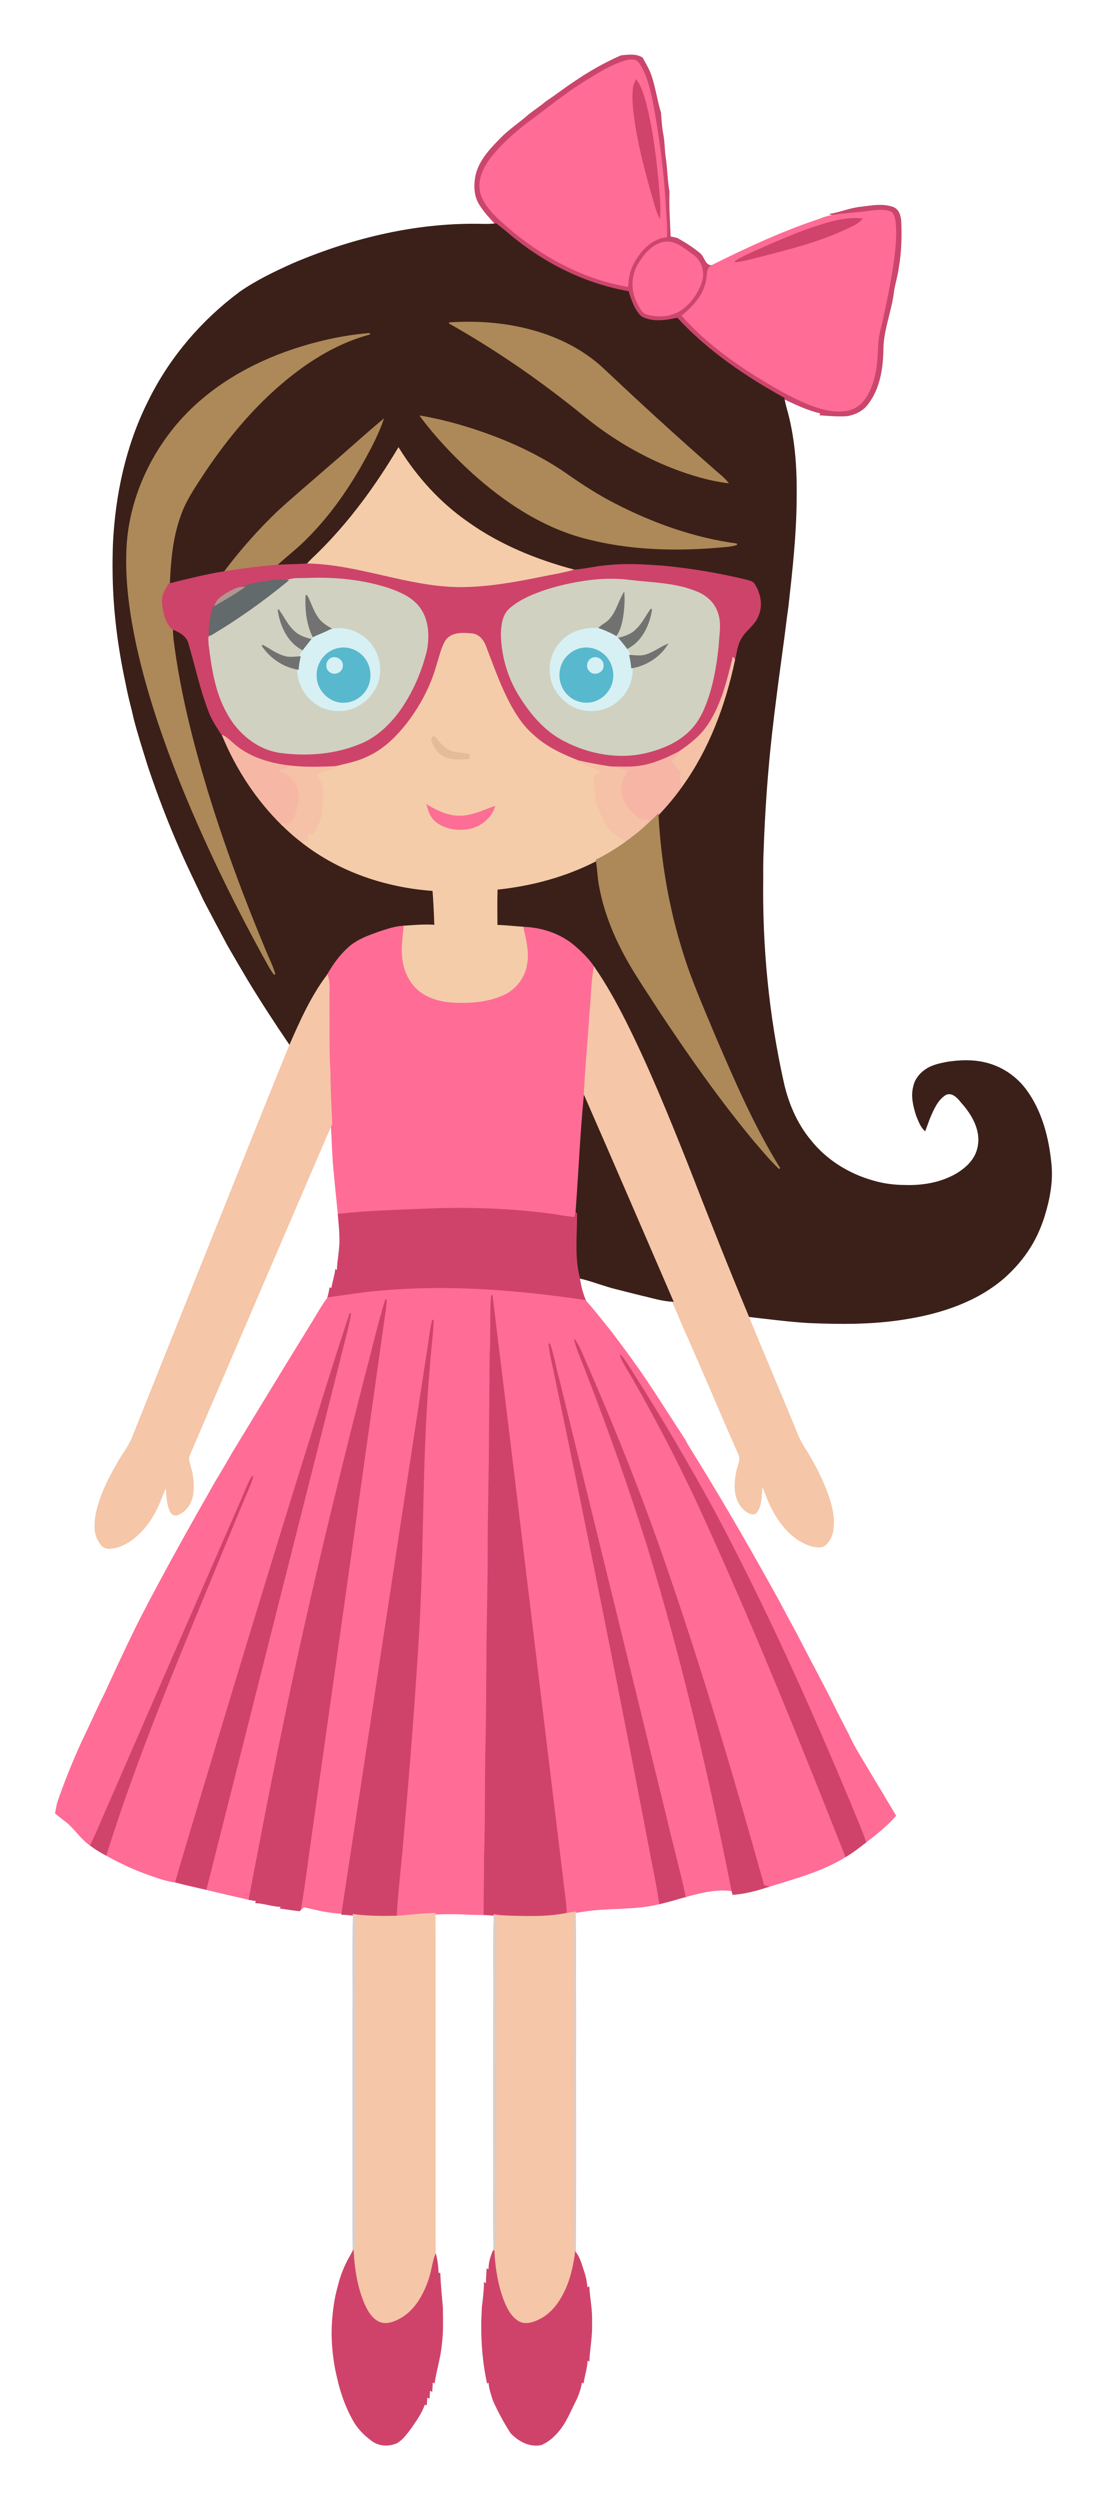 <?xml version="1.0" encoding="UTF-8"?>
<!DOCTYPE svg  PUBLIC '-//W3C//DTD SVG 1.1//EN'  'http://www.w3.org/Graphics/SVG/1.1/DTD/svg11.dtd'>
<svg enable-background="new 0 0 741.619 1674.148" version="1.1" viewBox="0 0 741.62 1674.1" xml:space="preserve" xmlns="http://www.w3.org/2000/svg">

	<path d="m416.2 37.524c4.677-0.388 9.76-1.257 13.974 1.414 2.08 3.854 4.399 7.616 5.804 11.784 2.745 8.059 3.817 16.553 6.34 24.677 0.444 4.889 0.601 9.815 1.571 14.64 0.98 5.019 0.869 10.148 1.562 15.194 1.266 7.68 1.146 15.499 2.569 23.161-0.37 10.13 0.407 20.259 0.795 30.38 1.581 0.287 3.161 0.592 4.741 1.007 5.231 2.939 10.37 6.146 14.991 9.991 3.244 2.449 3.3 8.494 8.309 8.263-3.484 1.978-2.579 6.34-3.3 9.658-1.793 9.788-8.651 17.69-16.267 23.67 13.993 15.869 31.119 28.688 48.929 39.973 10.86 6.618 21.766 13.272 33.494 18.244 8.623 3.549 18.023 6.608 27.45 5.074 5.961-0.896 10.841-5.166 13.66-10.333 5.619-9.899 6.599-21.572 6.987-32.718 0.111-6.655 2.237-13.004 3.586-19.455 3.133-14.631 6.146-29.308 7.791-44.188 0.665-6.673 1.081-13.438 0.203-20.102-0.37-2.421-1.118-5.471-3.836-6.155-4.15-1.165-8.531-0.619-12.736-0.12-7.763 1.257-15.656 1.331-23.411 2.634-0.536-0.185-1.599-0.564-2.135-0.749 6.562-1.248 12.801-3.891 19.483-4.538 7.033-0.841 14.446-2.357 21.322 0.065 3.808 1.349 5.009 5.767 5.213 9.39 0.481 10.527 0.12 21.1-1.756 31.479-0.675 5.037-2.255 9.889-3.041 14.889-1.442 13.087-6.941 25.453-7.144 38.716-0.176 12.801-2.126 26.405-10.13 36.84-3.179 4.399-8.309 6.867-13.531 7.847-6.017 0.453-12.034-0.083-18.023-0.536 0.129-0.407 0.268-0.823 0.425-1.22-8.817-1.904-16.978-5.943-25.102-9.723-26.073-14.437-51.11-31.415-71.434-53.421-7.81 1.811-16.553 2.948-23.947-0.85-4.871-4.409-6.941-10.943-8.891-17.015-30.167-5.259-58.282-19.788-81.407-39.668-2.255-1.987-4.695-3.734-6.987-5.656-3.873-4.27-7.93-8.457-10.906-13.429-3.595-5.73-3.623-12.967-2.32-19.4 2.662-10.795 10.998-18.854 18.586-26.479 5.185-4.788 11.045-8.762 16.359-13.411 3.882-3.179 8.18-5.823 11.96-9.131 6.368-4.104 12.274-8.873 18.633-13.004 9.958-6.848 20.494-12.828 31.567-17.689m2.347 3.558c-8.152 2.56-15.592 6.895-22.81 11.377-12.93 7.69-24.76 17.024-36.738 26.073-10.795 7.819-21.146 16.47-29.52 26.904-5.148 6.701-9.52 15.333-7.181 23.975 2.754 8.817 9.945 15.194 16.608 21.156 23.069 20.259 50.999 35.703 81.453 41.008 0.314-5.093 1.109-10.25 3.54-14.797 4.501-8.808 12.098-17.154 22.44-18.383 0.388-6.072-0.277-12.135-0.656-18.189-1.257-24.668-4.473-49.216-9.094-73.467-1.941-8.392-3.928-17.145-8.91-24.326-1.997-3.124-6.156-2.07-9.132-1.331m25.38 121.56c-7.144 1.728-12.034 7.856-15.73 13.79-5.065 7.985-5.259 18.67-0.647 26.895 1.562 2.588 2.828 6.072 6.1 6.876 7.893 2.227 17.024 1.386 23.66-3.734 5.813-4.538 10.222-10.887 12.486-17.902 2.043-6.423-0.203-14.039-5.915-17.81-5.897-4.076-12.117-10.092-19.954-8.115z" fill="#CB466C" stroke="#CB466C"/>
	<path d="m418.55 41.082c2.976-0.739 7.135-1.793 9.131 1.331 4.982 7.181 6.969 15.934 8.91 24.326 4.621 24.252 7.837 48.8 9.094 73.467 0.379 6.054 1.044 12.117 0.656 18.189-10.342 1.229-17.939 9.575-22.44 18.383-2.431 4.547-3.226 9.704-3.54 14.797-30.454-5.305-58.384-20.749-81.453-41.008-6.664-5.961-13.854-12.339-16.608-21.156-2.338-8.642 2.033-17.274 7.181-23.975 8.374-10.435 18.725-19.085 29.52-26.904 11.978-9.048 23.808-18.383 36.738-26.073 7.219-4.482 14.659-8.817 22.811-11.377m7.662 12.856c-0.841 1.848-1.664 3.752-1.775 5.804-0.721 8.032 0.425 16.072 1.608 24.002 2.671 16.451 6.95 32.589 11.553 48.596 1.331 4.215 2.227 8.595 4.196 12.588 0.536-7.801-0.527-15.583-1.118-23.346-1.654-17.376-3.817-34.779-8.087-51.729-1.608-5.471-2.939-11.238-6.377-15.915z" fill="#FF6C96" stroke="#FF6C96"/>
	<path d="m426.21 53.938c3.438 4.677 4.769 10.444 6.377 15.915 4.27 16.95 6.433 34.354 8.087 51.729 0.592 7.764 1.654 15.546 1.118 23.346-1.969-3.993-2.865-8.374-4.196-12.588-4.603-16.008-8.882-32.145-11.553-48.596-1.183-7.93-2.329-15.971-1.608-24.002 0.111-2.051 0.934-3.955 1.775-5.804z" fill="#D0436B" stroke="#D0436B"/>
	<path d="m582.82 141.58c4.205-0.499 8.586-1.044 12.736 0.12 2.717 0.684 3.466 3.734 3.836 6.155 0.878 6.664 0.462 13.429-0.203 20.102-1.645 14.88-4.658 29.557-7.791 44.188-1.349 6.451-3.475 12.801-3.586 19.455-0.388 11.146-1.368 22.819-6.987 32.718-2.819 5.166-7.699 9.436-13.66 10.333-9.427 1.534-18.827-1.525-27.45-5.074-11.728-4.972-22.634-11.627-33.494-18.244-17.81-11.285-34.936-24.104-48.929-39.973 7.616-5.98 14.474-13.882 16.267-23.67 0.721-3.318-0.185-7.68 3.3-9.658 23.383-11.655 47.164-22.699 71.979-30.962 3.383-1.414 6.904-2.486 10.573-2.856 7.752-1.303 15.645-1.377 23.409-2.634m-32.506 9.178c-11.433 3.41-22.385 8.17-33.365 12.782-8.18 3.725-16.609 7.006-24.363 11.59 6.414-0.776 12.625-2.662 18.891-4.168 18.891-4.972 38.032-9.732 55.731-18.207 3.457-1.673 7.181-3.115 9.815-6.035-9.093-0.99-18.095 1.376-26.709 4.038z" fill="#FF6C96" stroke="#FF6C96"/>
	<path d="m550.31 150.76c8.614-2.662 17.616-5.028 26.71-4.039-2.634 2.921-6.359 4.362-9.815 6.035-17.699 8.475-36.84 13.235-55.731 18.207-6.266 1.507-12.477 3.392-18.891 4.168 7.754-4.584 16.183-7.865 24.363-11.59 10.979-4.611 21.932-9.371 33.364-12.781z" fill="#D0436B" stroke="#D0436B"/>
	<path d="m197.14 176.41c40.103-16.987 83.579-27.228 127.3-25.98 2.625 0.046 5.259-0.102 7.893-0.36 2.292 1.922 4.732 3.669 6.987 5.656 23.124 19.88 51.24 34.409 81.407 39.668 1.95 6.072 4.02 12.607 8.891 17.015 7.394 3.799 16.137 2.662 23.947 0.85 20.324 22.006 45.362 38.984 71.434 53.421 0.37 2.024 0.804 4.048 1.359 6.044 5.73 19.622 7.154 40.223 6.849 60.584-0.074 24.455-2.819 48.79-5.536 73.052-1.017 7.024-1.848 14.067-2.763 21.11-1.636 12.302-3.364 24.594-4.926 36.905-1.128 8.706-2.19 17.431-3.179 26.156-2.985 26.387-4.834 52.903-5.73 79.447-0.296 6.137-0.296 12.292-0.259 18.439-0.629 45.731 3.817 91.573 13.762 136.24 3.115 14.122 8.956 27.856 18.254 39.049 10.601 13.364 25.786 22.736 42.154 27.283 6.867 2.024 14.021 2.948 21.174 2.958 11.969 0.416 24.317-1.664 34.761-7.745 4.603-2.791 8.947-6.303 11.738-10.971 2.884-4.769 3.836-10.564 2.967-16.035-1.368-8.235-6.165-15.426-11.655-21.516-2.458-3.133-6.202-6.978-10.536-4.954-5.73 3.549-8.429 10.25-10.971 16.202-0.98 2.569-1.941 5.148-2.874 7.745-2.662-2.597-3.872-6.192-5.287-9.52-2.033-6.294-3.734-13.087-1.987-19.649 1.081-5.167 4.843-9.353 9.298-11.96 3.854-2.246 8.29-3.124 12.616-4.002 8.605-1.396 17.533-1.71 26.054 0.397 10.804 2.616 20.509 9.205 27.043 18.198 10.324 14.104 14.797 31.59 16.535 48.753 1.322 12.043-1.017 24.122-4.557 35.592-2.301 7.181-5.333 14.169-9.362 20.555-4.593 7.44-10.416 14.058-16.877 19.927-18.549 16.35-42.94 24.261-66.989 28.032-21.461 3.484-43.282 3.336-64.927 2.385-13.42-0.832-26.729-2.634-40.075-4.122-13.965-33.476-27.293-67.21-40.426-101.01-13.013-32.626-26.202-65.233-41.979-96.638-6.165-12.172-12.782-24.141-20.527-35.389-3.642-5.61-8.457-10.342-13.522-14.658-9.233-7.902-21.387-11.941-33.42-12.459-6.146-0.416-12.265-1.155-18.429-1.294-0.055-8.198-0.176-16.387 0.092-24.575 23.143-2.394 46.055-8.494 66.767-19.224 1.192 6.202 1.091 12.588 2.505 18.771 3.373 17.422 10.361 33.956 19.122 49.326 6.229 10.841 13.328 21.156 20.047 31.692 19.843 29.973 40.491 59.493 63.44 87.202 5.693 6.599 11.211 13.392 17.533 19.427-17.348-27.792-30.296-58.005-43.245-88.015-7.81-18.919-16.239-37.635-22.209-57.238-9.27-29.64-14.464-60.473-16.165-91.453 5.666-6.017 11.063-12.311 15.814-19.076 18.161-25.102 29.15-54.715 35.5-84.863 1.248-5.037 1.645-10.462 4.547-14.908 3.17-5.351 9.021-8.743 11.211-14.723 3.031-6.876 1.349-14.945-2.662-21.036-1.091-1.673-3.244-1.922-4.972-2.477-18.707-4.501-37.718-7.708-56.868-9.455-12.154-0.86-24.391-1.571-36.535-0.25-7.394 0.564-14.612 2.486-22.006 2.976-25.5-6.775-50.38-16.895-71.896-32.357-18.531-12.949-33.938-30.019-45.805-49.197-15.065 25.222-32.515 49.206-53.476 69.881-2.56 2.514-5.222 4.926-7.634 7.569-7.052 0.527-14.132 0.416-21.174 0.961 7.08-6.599 14.889-12.412 21.59-19.437 13.54-13.642 24.77-29.4 34.446-45.962 5.767-10.259 11.608-20.61 15.518-31.747-12.089 10.111-23.697 20.786-35.703 31.008-11.47 10.074-23.217 19.843-34.446 30.185-12.939 12.385-24.843 25.869-35.611 40.186-12.551 2.006-24.88 5.074-37.191 8.179 0.619-15.139 1.885-30.472 6.932-44.872 3.549-10.897 10.148-20.361 16.359-29.853 16.636-24.936 36.285-48.18 60.103-66.545 15.259-11.756 32.376-21.488 51.092-26.433-19.317 1.553-38.365 6.063-56.591 12.607-28.217 10.194-54.696 26.673-73.874 50.01-19.52 23.845-31.757 54.105-32.21 85.085-0.536 20.453 2.477 40.814 6.719 60.778 7.209 32.792 18.217 64.632 30.805 95.714 16.664 40.814 36.184 80.418 57.589 118.95 1.118 2.006 2.394 3.937 3.771 5.795-1.553-5.564-4.27-10.684-6.423-16.017-14.714-35.297-28.106-71.166-39.206-107.78-9.862-32.579-18.161-65.741-22.477-99.549-0.333-2.736-0.481-5.499-0.527-8.244 4.584 1.922 9.76 4.372 11.257 9.584 4.603 15.407 7.865 31.267 13.716 46.286 2.2 5.776 5.804 10.851 9.076 16.045 9.215 22.163 22.653 42.709 39.816 59.53 4.372 4.279 8.965 8.337 13.854 12.015 24.89 19.307 55.944 29.603 87.183 31.794 0.61 7.884 0.952 15.777 1.229 23.679-7.2-0.564-14.372 0.139-21.544 0.638-5.739 0.323-11.174 2.357-16.59 4.085-6.303 2.255-12.745 4.612-18.06 8.789-6.71 5.49-11.83 12.625-16.072 20.111-10.546 14.048-17.764 30.176-24.751 46.184-9.741-14.27-19.169-28.753-28.124-43.531-4.584-7.745-9.159-15.49-13.632-23.291-5.324-10.037-10.684-20.037-15.934-30.112-5.102-10.943-10.509-21.747-15.333-32.82-8.216-18.512-15.444-37.441-21.886-56.637-3.309-10.712-6.793-21.368-9.575-32.228-0.462-1.904-0.878-3.808-1.312-5.703-1.58-5.989-2.976-12.024-4.15-18.106-5.083-23.744-8.235-47.986-8.577-72.275-0.148-6.673-0.019-13.346 0.166-20.01 1.516-33.199 8.605-66.517 23.651-96.305 14.104-28.781 35.509-53.809 61.212-72.876 11.26-7.78 23.682-13.705 36.159-19.268m104.2 39.917c26.997 15.268 52.82 32.598 77.294 51.665 8.752 6.627 16.987 13.947 26.017 20.213 14.954 10.499 31.128 19.289 48.236 25.74 11.1 4.122 22.533 7.56 34.308 9.039-3.078-3.706-7.061-6.47-10.536-9.76-24.825-21.646-49.04-43.975-73.042-66.536-13.18-12.2-29.686-20.453-46.933-25.158-17.959-5.046-36.786-6.367-55.344-5.203m-19.271 62.515c10.25 13.817 22.209 26.313 34.899 37.903 21.045 18.873 45.269 35.084 72.728 42.764 31.304 8.725 64.318 9.39 96.49 6.276 2.514-0.185 5.019-0.61 7.44-1.34-28.67-3.836-56.323-13.743-81.97-26.951-11.35-5.823-22.089-12.764-32.515-20.102-14.908-10.268-31.239-18.374-48.134-24.806-15.859-6.008-32.228-10.823-48.938-13.744z" fill="#3B2019" stroke="#3B2019"/>
	<path d="m443.93 162.64c7.837-1.978 14.058 4.039 19.954 8.115 5.712 3.771 7.958 11.387 5.915 17.81-2.264 7.015-6.673 13.364-12.486 17.902-6.636 5.12-15.768 5.961-23.66 3.734-3.272-0.804-4.538-4.288-6.1-6.876-4.612-8.226-4.418-18.91 0.647-26.895 3.696-5.934 8.585-12.061 15.73-13.79z" fill="#FF6C96" stroke="#FF6C96"/>
	<path d="m301.34 216.33c18.559-1.165 37.385 0.157 55.343 5.203 17.246 4.704 33.753 12.958 46.933 25.158 24.002 22.561 48.217 44.89 73.042 66.536 3.475 3.29 7.459 6.054 10.536 9.76-11.775-1.479-23.208-4.917-34.308-9.039-17.108-6.451-33.282-15.241-48.236-25.74-9.03-6.266-17.265-13.586-26.017-20.213-24.473-19.067-50.297-36.396-77.293-51.665z" fill="#AD8959" stroke="#AD8959"/>
	<path d="m191.18 236.09c18.226-6.544 37.274-11.054 56.591-12.607-18.716 4.945-35.833 14.677-51.092 26.433-23.818 18.365-43.467 41.609-60.103 66.545-6.211 9.492-12.81 18.956-16.359 29.853-5.046 14.4-6.313 29.733-6.932 44.872-1.349 2.375-3.022 4.64-3.697 7.329-1.248 4.538-0.166 9.27 0.98 13.706 0.823 3.216 2.421 6.248 4.778 8.614 0.046 2.745 0.194 5.508 0.527 8.244 4.316 33.809 12.616 66.97 22.477 99.549 11.1 36.609 24.492 72.479 39.206 107.78 2.153 5.333 4.871 10.453 6.423 16.017-1.377-1.858-2.653-3.789-3.771-5.795-21.405-38.531-40.925-78.135-57.589-118.95-12.588-31.082-23.596-62.922-30.805-95.714-4.242-19.963-7.255-40.324-6.719-60.778 0.453-30.98 12.69-61.24 32.21-85.085 19.179-23.335 45.658-39.814 73.875-50.009z" fill="#AD8959" stroke="#AD8959"/>
	<path d="m282.06 278.84c16.71 2.921 33.078 7.736 48.938 13.743 16.895 6.433 33.226 14.538 48.134 24.806 10.425 7.338 21.165 14.279 32.515 20.102 25.648 13.207 53.301 23.115 81.97 26.951-2.421 0.73-4.926 1.155-7.44 1.34-32.173 3.115-65.186 2.449-96.49-6.276-27.459-7.68-51.683-23.891-72.728-42.764-12.689-11.589-24.649-24.084-34.899-37.902z" fill="#AD8959" stroke="#AD8959"/>
	<path d="m220.54 312.63c12.006-10.222 23.614-20.897 35.703-31.008-3.91 11.137-9.751 21.488-15.518 31.747-9.677 16.562-20.906 32.32-34.446 45.962-6.701 7.024-14.51 12.838-21.59 19.437-11.47 0.887-22.856 2.431-34.206 4.233 10.767-14.316 22.672-27.801 35.611-40.186 11.229-10.342 22.976-20.111 34.446-30.185z" fill="#AD8959" stroke="#AD8959"/>
	<path d="m213.5 370.24c20.962-20.675 38.411-44.659 53.476-69.881 11.867 19.178 27.274 36.249 45.805 49.197 21.516 15.462 46.397 25.583 71.896 32.357-6.83 2.117-13.919 3.133-20.897 4.593-18.439 3.752-37.099 7.163-55.981 7.126-34.677-0.259-67.284-15.167-101.93-15.823 2.413-2.643 5.075-5.055 7.635-7.569z" fill="#F4CCA9" stroke="#F4CCA9"/>
	<path d="m184.69 378.77c7.043-0.545 14.122-0.434 21.174-0.961 34.65 0.656 67.257 15.564 101.93 15.823 18.882 0.037 37.542-3.373 55.981-7.126 6.978-1.46 14.067-2.477 20.897-4.593 7.394-0.49 14.612-2.412 22.006-2.976 12.144-1.322 24.381-0.61 36.535 0.25 19.15 1.747 38.162 4.954 56.868 9.455 1.728 0.555 3.882 0.804 4.972 2.477 4.011 6.091 5.693 14.159 2.662 21.036-2.19 5.98-8.041 9.372-11.211 14.723-2.902 4.446-3.299 9.871-4.547 14.908-0.185-0.277-0.555-0.832-0.739-1.109-3.845 15.407-7.625 31.35-16.581 44.724-4.991 7.532-12.172 13.189-19.575 18.189-8.577 4.418-17.551 8.448-27.191 9.751-6.202 0.786-12.459 0.36-18.679 0.397-7.311-1.155-14.612-2.431-21.821-4.104-10.758-4.177-21.451-9.141-30.038-17.034-7.985-6.839-13.531-15.962-18.133-25.296-5.564-11.229-9.649-23.106-14.196-34.76-1.451-3.873-4.51-7.588-8.91-7.93-5.823-0.536-13.263-1.035-17.135 4.288-3.087 4.926-4.15 10.777-5.971 16.239-3.817 13.808-10.555 26.72-19.122 38.171-7.588 9.963-16.83 19.178-28.513 24.169-6.497 3.068-13.623 4.288-20.537 6.063-9.852 0.333-19.751 0.749-29.576-0.351-13.235-1.386-26.609-5.093-37.182-13.475-2.856-2.366-5.435-5.083-8.66-6.969-3.272-5.194-6.876-10.268-9.076-16.045-5.85-15.019-9.113-30.879-13.716-46.286-1.497-5.213-6.673-7.662-11.257-9.584-2.357-2.366-3.956-5.398-4.778-8.614-1.146-4.436-2.227-9.168-0.98-13.706 0.675-2.69 2.348-4.954 3.697-7.329 12.311-3.105 24.64-6.174 37.191-8.179 11.351-1.805 22.737-3.349 34.207-4.236m7.8 10.083c-6.017-0.887-12.052 0.388-17.976 1.34-3.946 0.721-8.105 1.137-11.599 3.253-4.002-9e-3 -7.523 2.061-10.869 3.983-3.05 1.83-6.22 3.928-7.625 7.357-2.218 2.763-2.708 6.46-3.189 9.862-0.379 3.521-1.303 7.024-0.841 10.582l0.998-0.351c-2.043 1.423-1.118 4.251-1.165 6.359 1.941 15.61 4.215 31.683 11.95 45.648 7.329 13.919 20.925 25.232 36.923 26.951 17.44 2.144 35.685 0.628 52.016-6.165 10.777-4.335 19.455-12.588 26.239-21.83 8.577-12.043 14.575-25.814 18.133-40.13 1.775-9.363 1.479-19.843-4.085-27.949-4.815-7.089-13.032-10.684-20.832-13.448-17.209-5.656-35.472-7.468-53.513-6.867-4.814 0.352-10.045-0.48-14.565 1.405m208.14-0.508c-11.95 1.1-23.808 3.42-35.223 7.144-8.448 2.902-16.997 6.349-23.771 12.329-4.76 4.196-5.407 11.045-5.573 16.987 0.305 15.065 4.861 30.075 13.18 42.663 7.292 11.442 16.609 22.108 28.855 28.365 16.877 8.789 36.942 12.477 55.574 7.699 10.666-2.662 21.313-7.264 28.938-15.416 6.433-6.728 9.88-15.629 12.588-24.372 3.068-10.351 4.769-21.054 5.832-31.775 0.333-7.237 2.024-14.769-0.628-21.775-2.052-6.276-7.292-11.017-13.281-13.503-14.418-6.146-30.343-6.054-45.639-7.939-6.914-0.888-13.911-0.869-20.852-0.407z" fill="#CE436A" stroke="#CE436A"/>
	<path d="m192.49 388.85c4.52-1.885 9.751-1.054 14.566-1.405 18.041-0.601 36.304 1.211 53.513 6.867 7.801 2.763 16.017 6.359 20.832 13.448 5.564 8.106 5.86 18.586 4.085 27.949-3.558 14.316-9.557 28.088-18.133 40.13-6.784 9.242-15.462 17.496-26.239 21.83-16.331 6.793-34.576 8.309-52.016 6.165-15.999-1.719-29.594-13.032-36.923-26.951-7.736-13.965-10.009-30.038-11.95-45.648 0.046-2.107-0.878-4.935 1.165-6.359 17.92-10.646 34.982-22.809 51.1-36.026m12.699 9.695c-0.462 9.649 0.555 19.668 5.028 28.383-0.351 0.388-1.035 1.146-1.386 1.525-4.473-1.109-9.141-2.532-12.366-6.026-4.215-3.845-6.451-9.187-9.862-13.651 1.553 10.601 6.765 21.655 16.886 26.479-1.294 1.617-2.311 3.484-2.819 5.499l0.166-0.813c-3.503 0.24-7.126 0.804-10.536-0.268-5.305-1.562-9.769-4.917-14.557-7.523 5.416 8.17 14.113 14.113 23.827 15.758-0.185 10.453 6.192 20.536 15.536 25.139 7.533 3.484 16.738 3.604 24.113-0.379 4.205-2.366 8.032-5.573 10.666-9.658 5.111-7.653 5.767-18.032 1.654-26.267-4.972-11.063-18.17-17.986-30.038-14.945l0.684-0.37c-3.706-2.227-7.616-4.538-9.862-8.383-3.141-4.453-4.407-9.841-7.134-14.5z" fill="#D0D1C1" stroke="#D0D1C1"/>
	<path d="m400.62 388.34c6.941-0.462 13.938-0.481 20.851 0.407 15.296 1.885 31.221 1.793 45.639 7.939 5.989 2.486 11.229 7.228 13.281 13.503 2.653 7.006 0.961 14.538 0.628 21.775-1.063 10.721-2.763 21.424-5.832 31.775-2.708 8.743-6.155 17.644-12.588 24.372-7.625 8.152-18.272 12.754-28.938 15.416-18.633 4.778-38.698 1.091-55.574-7.699-12.246-6.257-21.562-16.923-28.855-28.365-8.318-12.588-12.875-27.598-13.18-42.663 0.166-5.943 0.813-12.791 5.573-16.987 6.775-5.98 15.324-9.427 23.771-12.329 11.416-3.724 23.274-6.044 35.224-7.144m8.503 25.897c-2.154 2.948-5.823 4.122-8.198 6.83-8.9-0.767-18.411 1.784-24.585 8.512-6.359 6.174-8.808 15.684-7.033 24.27 1.202 7.006 5.85 13.022 11.507 17.126 10.342 7.283 25.842 5.943 34.502-3.373 5.61-5.25 8.3-13.059 8.059-20.647 9.335-1.654 18.023-7.043 23.208-15.037-4.732 2.089-8.9 5.379-13.919 6.83-3.429 1.072-7.061 0.499-10.564 0.268l0.166 0.823c-0.573-1.996-1.599-3.836-2.828-5.481 10.176-4.778 15.352-15.86 16.932-26.461-3.484 4.658-5.906 10.139-10.314 14.067-3.235 3.263-7.754 4.566-12.061 5.703-0.545-0.638-1.155-1.174-1.839-1.617 2.68-3.253 3.697-7.468 4.556-11.497 0.943-5.573 1.451-11.257 1.1-16.904-3.097 5.423-4.622 11.717-8.689 16.588z" fill="#D0D1C1" stroke="#D0D1C1"/>
	<path d="m174.51 390.19c5.924-0.952 11.96-2.227 17.976-1.34-16.119 13.217-33.18 25.38-51.101 36.027l-0.998 0.351c-0.462-3.558 0.462-7.061 0.841-10.582 0.481-3.401 0.97-7.098 3.189-9.862 6.266-3.614 12.542-7.218 18.494-11.34 3.494-2.117 7.653-2.533 11.599-3.254z" fill="#626A6B" stroke="#626A6B"/>
	<path d="m152.04 397.43c3.346-1.922 6.867-3.993 10.869-3.983-5.952 4.122-12.228 7.727-18.494 11.34 1.405-3.429 4.575-5.527 7.625-7.357z" fill="#B19590" stroke="#B19590"/>
	<path d="m409.13 414.24c4.067-4.871 5.592-11.165 8.688-16.59 0.351 5.647-0.157 11.331-1.1 16.904-0.86 4.03-1.876 8.244-4.556 11.497-3.586-1.996-7.348-3.669-11.229-4.982 2.374-2.707 6.044-3.881 8.197-6.829z" fill="#717270" stroke="#717270"/>
	<path d="m205.19 398.55c2.727 4.658 3.993 10.046 7.135 14.501 2.246 3.845 6.155 6.155 9.862 8.383l-0.684 0.37c-3.632 1.996-7.569 3.327-11.285 5.129-4.473-8.715-5.49-18.734-5.028-28.383z" fill="#717271" stroke="#717271"/>
	<path d="m426.06 421.97c4.409-3.928 6.83-9.409 10.314-14.067-1.58 10.601-6.756 21.683-16.932 26.461-1.765-2.274-3.558-4.529-5.444-6.691 4.308-1.138 8.827-2.441 12.062-5.703z" fill="#70736F" stroke="#70736F"/>
	<path d="m186.6 408.78c3.41 4.464 5.647 9.806 9.862 13.651 3.226 3.494 7.893 4.917 12.366 6.026-1.756 2.292-3.54 4.556-5.342 6.802-10.121-4.824-15.333-15.878-16.886-26.479z" fill="#717271" stroke="#717271"/>
	<path d="m221.5 421.8c11.867-3.041 25.065 3.882 30.038 14.945 4.113 8.235 3.457 18.614-1.654 26.267-2.634 4.085-6.46 7.292-10.666 9.658-7.375 3.983-16.581 3.863-24.113 0.379-9.344-4.603-15.721-14.686-15.536-25.139 0.24-2.403 0.601-4.797 1.1-7.154 0.508-2.015 1.525-3.882 2.819-5.499 1.802-2.246 3.586-4.51 5.342-6.802 0.351-0.379 1.035-1.137 1.386-1.525 3.715-1.803 7.652-3.133 11.284-5.13m5.231 12.607c-8.318 1.562-14.501 9.732-14.095 18.124-0.111 9.594 8.789 18.291 18.457 17.487 7.274-0.296 13.891-5.749 15.86-12.717 1.654-5.804 0.434-12.477-3.577-17.061-3.946-4.761-10.582-7.146-16.645-5.833z" fill="#D7F0F4" stroke="#D7F0F4"/>
	<path d="m376.35 429.58c6.174-6.728 15.684-9.279 24.585-8.512 3.882 1.312 7.643 2.985 11.229 4.982 0.684 0.444 1.294 0.98 1.839 1.617 1.885 2.163 3.678 4.418 5.444 6.691 1.229 1.645 2.255 3.484 2.828 5.481 0.499 2.348 0.85 4.732 1.109 7.117 0.24 7.588-2.449 15.398-8.059 20.647-8.66 9.316-24.159 10.656-34.502 3.373-5.656-4.104-10.305-10.12-11.507-17.126-1.774-8.585 0.675-18.096 7.034-24.27m13.05 4.816c-6.266 1.312-11.655 6.248-13.364 12.44-1.922 6.442-0.065 13.901 4.926 18.475 4.316 4.168 10.906 5.767 16.664 4.048 6.959-1.996 12.311-8.651 12.69-15.888 0.305-4.316-0.896-8.725-3.447-12.218-3.846-5.406-10.981-8.225-17.469-6.857z" fill="#D7F0F4" stroke="#D7F0F4"/>
	<path d="m298.96 428.9c3.873-5.324 11.313-4.825 17.135-4.288 4.399 0.342 7.459 4.057 8.91 7.93 4.547 11.655 8.632 23.531 14.196 34.76 4.603 9.335 10.148 18.457 18.133 25.296 8.586 7.893 19.28 12.856 30.038 17.034 5.462 2.856 11.664 4.03 16.84 7.477-2.052 1.007-5.86 0.832-5.832 3.891-0.157 4.547 0.739 9.048 1.174 13.559 0.425 4.39 2.458 8.355 4.113 12.376 1.664 4.104 4.168 8.022 7.838 10.619 2.828 1.987 5.721 3.891 8.521 5.934-6.423 4.76-13.318 8.845-20.407 12.523-20.712 10.73-43.624 16.83-66.767 19.224-0.268 8.189-0.148 16.377-0.092 24.575 6.165 0.139 12.283 0.878 18.429 1.294 1.682 7.736 3.817 15.62 2.597 23.605-1.081 9.621-7.588 18.3-16.433 22.191-10.666 4.741-22.625 5.582-34.15 4.945-8.124-0.49-16.433-2.745-22.875-7.911-6.562-5.37-10.379-13.586-11.285-21.932-0.961-7.2 0.148-14.437 0.896-21.599 7.172-0.499 14.344-1.201 21.544-0.638-0.277-7.902-0.619-15.795-1.229-23.679-31.239-2.19-62.293-12.486-87.183-31.794 0.111-0.49 0.323-1.479 0.434-1.969 0.776 0.12 1.562 0.259 2.357 0.397 0.018-1.442-0.028-2.874 0.222-4.288 0.933-0.887 2.458-0.471 3.651-0.638 2.394-4.64 5.435-9.279 5.582-14.658 0.157-4.251 0.693-8.475 0.721-12.717-9e-3 -4.279-2.338-8.022-4.372-11.618 3.484-3.743 9.085-2.588 13.152-5.259 6.913-1.775 14.039-2.995 20.537-6.063 11.682-4.991 20.925-14.206 28.513-24.169 8.568-11.451 15.305-24.363 19.122-38.171 1.821-5.462 2.883-11.313 5.97-16.239m-8.641 64.456c-0.804 0.841-1.174 2.043-0.628 3.152 1.433 3.956 4.039 7.754 7.948 9.603 5.083 2.616 11.008 1.941 16.516 1.636-0.037-0.592-0.092-1.784-0.129-2.375-2.653-0.573-5.333-0.924-8.013-1.211-4.843-0.536-9.279-3.355-12.098-7.274-1.138-1.22-1.951-2.976-3.596-3.531m-3.78 46.268c0.934 3.725 2.348 7.542 5.388 10.074 5.832 4.852 13.9 6.174 21.257 5.111 7.884-1.285 15.315-6.719 17.847-14.455-7.265 2.569-14.39 6.192-22.274 6.331-8.022 0.416-15.425-3.226-22.218-7.061z" fill="#F4CCA9" stroke="#F4CCA9"/>
	<path d="m175.74 432.15c4.788 2.606 9.252 5.961 14.557 7.523 3.41 1.072 7.033 0.508 10.536 0.268l-0.166 0.813c-0.499 2.357-0.86 4.751-1.1 7.154-9.714-1.645-18.411-7.588-23.827-15.758z" fill="#717270" stroke="#717270"/>
	<path d="m432.67 438.75c5.019-1.451 9.187-4.741 13.919-6.83-5.185 7.995-13.873 13.383-23.208 15.037-0.259-2.385-0.61-4.769-1.109-7.117l-0.166-0.823c3.503 0.232 7.135 0.805 10.564-0.267z" fill="#717271" stroke="#717271"/>
	<path d="m226.73 434.41c6.063-1.312 12.699 1.072 16.645 5.832 4.011 4.584 5.231 11.257 3.577 17.061-1.969 6.969-8.586 12.422-15.86 12.717-9.668 0.804-18.568-7.893-18.457-17.487-0.406-8.391 5.777-16.561 14.095-18.123m-4.538 6.46c-3.494 1.322-4.224 6.562-1.146 8.725 2.911 2.431 8.087 0.314 8.124-3.595 0.509-3.66-3.66-6.516-6.978-5.13z" fill="#58B8CE" stroke="#58B8CE"/>
	<path d="m389.4 434.4c6.488-1.368 13.623 1.451 17.468 6.858 2.551 3.494 3.752 7.902 3.447 12.218-0.379 7.237-5.73 13.891-12.69 15.888-5.758 1.719-12.348 0.12-16.664-4.048-4.991-4.575-6.849-12.034-4.926-18.475 1.71-6.194 7.098-11.129 13.365-12.441m7.495 6.506c-3.226 1.238-4.233 5.897-1.636 8.253 2.717 3.078 8.558 0.989 8.586-3.161 0.546-3.65-3.659-6.571-6.95-5.092z" fill="#58B8CE" stroke="#58B8CE"/>
	<path d="m222.19 440.87c3.318-1.386 7.486 1.47 6.978 5.13-0.037 3.909-5.213 6.026-8.124 3.595-3.077-2.163-2.347-7.403 1.146-8.725z" fill="#D5F1F5" stroke="#D5F1F5"/>
	<path d="m396.89 440.91c3.29-1.479 7.496 1.442 6.95 5.093-0.028 4.15-5.869 6.239-8.586 3.161-2.597-2.357-1.589-7.015 1.636-8.254z" fill="#D6F1F5" stroke="#D6F1F5"/>
	<path d="m491.22 440.68c0.185 0.277 0.555 0.832 0.739 1.109-6.349 30.149-17.339 59.761-35.5 84.863-1.035-2.985-2.468-6.294-0.684-9.298-2.523-2.255-4.732-4.825-6.553-7.662 1.95-2.024 3.78-4.178 5.841-6.1 7.403-5 14.584-10.656 19.575-18.189 8.957-13.373 12.737-29.316 16.582-44.723z" fill="#F5C2A7" stroke="#F5C2A7"/>
	<path d="m149.4 492.75c3.226 1.885 5.804 4.603 8.66 6.969 10.573 8.383 23.947 12.089 37.182 13.475-2.338 0.859-4.593 1.922-6.867 2.93 8.521 2.819 13.743 12.643 11.987 21.322-0.887 4.242-1.738 8.697-4.141 12.385-1.46 2.458-4.547 2.237-7.006 2.449-17.162-16.822-30.601-37.367-39.815-59.53z" fill="#F6B8A5" stroke="#F6B8A5"/>
	<path d="m290.32 493.36c1.645 0.555 2.458 2.311 3.595 3.531 2.819 3.919 7.255 6.738 12.098 7.274 2.68 0.286 5.361 0.638 8.013 1.211 0.037 0.592 0.092 1.784 0.129 2.375-5.508 0.305-11.433 0.98-16.516-1.636-3.91-1.848-6.516-5.647-7.948-9.603-0.545-1.109-0.175-2.31 0.629-3.152z" fill="#E4BC99" stroke="#E4BC99"/>
	<path d="m427.87 513.34c9.64-1.303 18.614-5.333 27.191-9.751-2.061 1.922-3.891 4.076-5.841 6.1 1.821 2.837 4.03 5.407 6.553 7.662-1.784 3.004-0.351 6.312 0.684 9.298-4.751 6.765-10.148 13.059-15.814 19.076-2.227 2.32-4.621 4.473-6.987 6.654 0.166-1.072 0.351-2.116 0.545-3.17-2.44-0.092-5.305 0.453-7.246-1.396-5.712-4.963-11.303-11.46-11.128-19.492-0.388-4.538 1.811-8.605 4.446-12.098-3.651-1.044-7.375-1.71-11.082-2.486 6.22-0.036 12.477 0.389 18.679-0.397z" fill="#F7B5A5" stroke="#F7B5A5"/>
	<path d="m387.37 509.63c7.209 1.673 14.51 2.948 21.821 4.104 3.706 0.776 7.431 1.442 11.082 2.486-2.634 3.494-4.834 7.56-4.446 12.098-0.176 8.032 5.416 14.529 11.128 19.492 1.941 1.849 4.806 1.303 7.246 1.396-0.194 1.054-0.379 2.098-0.545 3.17-4.279 4.011-8.891 7.662-13.632 11.109-2.8-2.043-5.693-3.946-8.521-5.934-3.669-2.597-6.174-6.516-7.838-10.619-1.654-4.021-3.688-7.985-4.113-12.376-0.434-4.51-1.331-9.011-1.174-13.559-0.028-3.059 3.78-2.884 5.832-3.891-5.177-3.446-11.378-4.62-16.84-7.476z" fill="#F5C2A7" stroke="#F5C2A7"/>
	<path d="m188.38 516.12c2.274-1.007 4.529-2.07 6.867-2.93 9.825 1.1 19.723 0.684 29.576 0.351-4.067 2.671-9.667 1.516-13.152 5.259 2.033 3.595 4.362 7.338 4.372 11.618-0.028 4.242-0.564 8.466-0.721 12.717-0.148 5.379-3.189 10.019-5.582 14.658-1.192 0.166-2.717-0.25-3.651 0.638-0.25 1.414-0.203 2.847-0.222 4.288-0.795-0.139-1.58-0.277-2.357-0.397-0.111 0.49-0.323 1.479-0.434 1.969-4.889-3.678-9.483-7.736-13.854-12.015 2.458-0.213 5.545 9e-3 7.006-2.449 2.403-3.688 3.253-8.143 4.141-12.385 1.754-8.678-3.468-18.503-11.989-21.322z" fill="#F5C2A7" stroke="#F5C2A7"/>
	<path d="m286.54 539.62c6.793 3.836 14.196 7.477 22.219 7.061 7.884-0.139 15.01-3.762 22.274-6.331-2.532 7.736-9.963 13.17-17.847 14.455-7.357 1.063-15.425-0.259-21.257-5.111-3.042-2.533-4.456-6.35-5.389-10.074z" fill="#FC6E95" stroke="#FC6E95"/>
	<path d="m433.66 552.38c2.366-2.181 4.76-4.335 6.987-6.654 1.701 30.98 6.895 61.813 16.165 91.453 5.971 19.603 14.4 38.319 22.209 57.238 12.949 30.01 25.897 60.223 43.245 88.015-6.322-6.035-11.84-12.828-17.533-19.427-22.949-27.709-43.596-57.229-63.44-87.202-6.719-10.536-13.817-20.851-20.047-31.692-8.762-15.37-15.749-31.905-19.122-49.326-1.414-6.183-1.312-12.57-2.505-18.771 7.089-3.678 13.984-7.764 20.407-12.523 4.743-3.449 9.355-7.1 13.634-11.111z" fill="#AD8959" stroke="#AD8959"/>
	<path d="m253.35 624.49c5.416-1.728 10.851-3.762 16.59-4.085-0.749 7.163-1.858 14.4-0.896 21.599 0.906 8.346 4.723 16.562 11.285 21.932 6.442 5.166 14.751 7.422 22.875 7.911 11.525 0.638 23.485-0.203 34.15-4.945 8.845-3.891 15.352-12.57 16.433-22.191 1.22-7.985-0.915-15.869-2.597-23.605 12.034 0.518 24.187 4.556 33.42 12.459 5.065 4.316 9.88 9.048 13.522 14.658-1.765 10.157-1.691 20.518-2.791 30.759-1.155 18.651-3.041 37.256-3.854 55.925-2.412 25.694-3.521 51.489-5.435 77.22-0.36 1.1-0.693 2.2-0.998 3.327-7.653-0.749-15.185-2.394-22.838-3.133-24.474-2.828-49.151-3.568-73.763-2.68-20.555 0.933-41.175 1.34-61.628 3.623-0.841-9.168-1.913-18.318-2.662-27.496-1.275-11.008-1.303-22.098-2.089-33.143-0.481-11.618-1.091-23.226-1.22-34.853-0.887-15.999-0.453-32.025-0.601-48.042-0.166-5.453 0.73-11.054-1.035-16.34 4.242-7.486 9.363-14.621 16.072-20.111 5.315-4.177 11.757-6.534 18.06-8.789z" fill="#FF6C96" stroke="#FF6C96"/>
	<path d="m395.34 678.98c1.1-10.241 1.026-20.601 2.791-30.759 7.745 11.248 14.363 23.217 20.527 35.389 15.777 31.405 28.966 64.012 41.979 96.638 13.133 33.799 26.461 67.534 40.426 101.01 11.063 27.034 22.607 53.883 33.651 80.926 2.338 5.416 5.998 10.102 8.78 15.287 4.917 8.762 9.27 17.902 12.246 27.533 2.015 6.442 3.152 13.337 2.005 20.056-0.813 3.965-2.81 8.059-6.377 10.204-3.808 1.035-7.819-0.166-11.34-1.645-9.64-4.242-16.673-12.727-21.673-21.757-3.226-5.647-5.185-11.867-7.736-17.819-1.22 6.359 0.028 14.011-4.52 19.196-3.54 1.081-6.793-1.775-9.02-4.187-5.444-6.636-4.963-16.017-3.272-23.928 0.656-3.854 3.226-7.893 1.165-11.729-12.902-29.252-25.241-58.754-38.3-87.932-1.913-4.824-3.965-9.594-6.1-14.326-19.668-45.417-39.215-90.899-59.086-136.23 0.813-18.669 2.698-37.274 3.854-55.925z" fill="#F5C6A8" stroke="#F5C6A8"/>
	<path d="m194.46 699.57c6.987-16.008 14.205-32.136 24.751-46.184 1.765 5.287 0.869 10.887 1.035 16.34 0.148 16.017-0.286 32.043 0.601 48.042 0.129 11.627 0.739 23.235 1.22 34.853-1.996 4.621-4.159 9.178-6.081 13.836-29.677 69.216-59.465 138.39-89.189 207.58-1.377 2.653-0.12 5.536 0.592 8.189 1.839 5.795 2.348 11.997 1.59 18.032-0.73 5.887-4.418 11.692-10.139 13.799-1.821 0.786-3.808-0.323-4.501-2.061-2.588-5.324-2.209-11.414-3.004-17.135-2.338 4.778-3.891 9.898-6.257 14.677-4.02 8.346-9.686 16.1-17.265 21.544-4.547 3.207-9.945 5.74-15.638 5.453-2.662-0.055-4.427-2.421-5.721-4.455-3.401-5.536-2.958-12.422-1.793-18.549 2.486-11.849 8.004-22.782 13.956-33.217 3.096-5.749 7.348-10.823 9.936-16.83 20.019-50.195 40.167-100.34 60.26-150.51 15.221-37.803 30.148-75.724 45.647-113.4z" fill="#F5C6A8" stroke="#F5C6A8"/>
	<path d="m386.05 812.12c1.913-25.731 3.022-51.526 5.435-77.22 19.871 45.334 39.419 90.815 59.086 136.23-6.987-0.25-13.651-2.505-20.426-4.002-5.499-1.331-10.971-2.745-16.451-4.131-8.725-2.043-17.006-5.619-25.758-7.505-3.707-14.196-1.646-28.919-1.886-43.374z" fill="#3B2019" stroke="#3B2019"/>
	<path d="m226.82 813.26c20.453-2.283 41.073-2.69 61.628-3.623 24.612-0.887 49.289-0.148 73.763 2.68 7.653 0.739 15.185 2.385 22.838 3.133 0.305-1.128 0.638-2.227 0.998-3.327 0.24 14.455-1.821 29.178 1.885 43.374 0.795 5.296 2.052 10.545 4.178 15.49-45.278-6.654-91.296-10.453-137-6.303-11.876 0.86-23.596 3.031-35.398 4.483 0.656-2.126 1.072-4.316 1.488-6.488 0.379 0.139 0.767 0.286 1.165 0.453 0.665-4.251 2.098-8.337 2.671-12.607 0.37 0.222 0.739 0.453 1.128 0.684 0.12-7.237 1.913-14.353 1.728-21.599-1e-3 -5.472-0.639-10.906-1.073-16.35z" fill="#CF436A" stroke="#CF436A"/>
	<path d="m255.11 864.69c45.703-4.15 91.721-0.351 137 6.303 1.22 1.58 2.597 3.068 3.919 4.603 4.483 5.351 8.771 10.86 13.18 16.285 7.948 10.509 15.832 21.082 23.18 32.025 8.891 13.143 17.283 26.627 26.008 39.872 2.662 5.176 5.952 9.982 8.947 14.973 19.058 30.906 37.154 62.404 54.678 94.198 3.604 6.729 7.135 13.494 10.832 20.176 8.041 15.74 16.562 31.23 24.455 47.044 3.651 7.191 7.228 14.427 11.008 21.562 3.66 8.244 8.669 15.768 13.207 23.54 3.198 5.462 6.516 10.85 9.797 16.266 2.662 4.824 5.73 9.409 8.42 14.224-5.832 6.793-13.013 12.218-20 17.745-2.893-8.873-6.913-17.311-10.296-25.989-27.801-66.563-57.487-132.42-91.425-196.1-16.747-30.574-34.372-60.676-53.06-90.104-2.976-4.464-5.425-9.298-9.021-13.309 2.338 5.73 5.943 10.804 8.956 16.183 17.764 31.285 34.271 63.292 48.948 96.148 33.282 73.153 63.338 147.73 92.867 222.47-16.211 10.083-34.844 14.908-52.885 20.5-0.573-0.148-1.728-0.434-2.311-0.573-19.964-71.249-40.888-142.29-65.048-212.25-15.444-45.26-33.171-89.716-52.173-133.59-3.078-6.322-5.12-13.161-8.993-19.076 1.876 7.052 5.046 13.66 7.551 20.49 14.991 38.485 28.734 77.46 41.138 116.85 23.134 75.75 41.165 152.98 56.554 230.64-10.758-1.497-21.424 1.285-31.71 4.113-3.521-16.96-8.272-33.633-12.144-50.519-24.335-99.235-48.606-198.49-72.968-297.72-2.024-7.311-3.189-14.862-5.749-22.015 0.665 7.135 2.551 14.067 3.928 21.082 21.941 104.27 42.801 208.77 62.774 313.43 2.468 13.42 5.453 26.757 7.449 40.26-16.424 4.214-33.531 2.505-50.195 4.982-2.246 0.323-4.473 0.693-6.701 1.044-2.043 0.305-4.057 0.656-6.072 1.007-0.166-7.967-1.654-15.804-2.422-23.716-15.869-130.12-31.295-260.3-47.265-390.41-0.97 13.281-0.139 26.627-0.933 39.927-0.157 18.161-0.342 36.332-0.453 54.502-0.028 25.269-0.897 50.519-0.869 75.778 0.028 25.888-0.85 51.757-0.887 77.645-0.194 19.085-0.129 38.18-0.684 57.266-0.444 23.716-0.037 47.46-0.887 71.175 0.046 12.708-0.277 25.426-0.25 38.143-2.847-0.055-5.684-0.028-8.512-0.111-8.235-0.49-16.488-0.545-24.723-0.231-8.725 0.129-17.357 1.405-26.054 1.895 1.146-19.048 3.568-38.005 5.028-57.035 4.094-45.981 7.643-92.026 10.351-138.11 3.05-57.839 1.756-115.86 6.941-173.59 0.628-10.268 2.163-20.463 2.505-30.74-1.996 7.801-2.505 15.878-3.974 23.781-18.965 124.43-37.912 248.86-56.766 373.31-8.734-0.323-17.283-2.366-25.731-4.409-0.823 0.693-1.654 1.377-2.458 2.098 3.309-19.64 5.638-39.437 8.54-59.133 15.915-112.58 31.775-225.17 47.644-337.75 0.601-3.845 1.109-7.699 1.331-11.581-5.342 17.015-9.168 34.474-13.827 51.692-20.333 79.521-39.677 159.32-56.036 239.76-7.708 36.59-14.566 73.357-21.664 110.07-9.76-2.19-19.501-4.445-29.215-6.83 29.871-118.23 59.678-236.48 89.614-354.68 2.338-10.259 5.527-20.333 7.209-30.731-11.276 33.762-21.535 67.876-32.237 101.82-23.956 77.063-47.413 154.27-70.556 231.59-4.667 15.749-9.529 31.442-14.002 47.247-5.573-0.712-10.897-2.477-16.156-4.344-10.74-3.577-21.017-8.401-30.869-13.928 21.036-67.312 48.726-132.27 75.501-197.43 6.691-16.082 13.217-32.237 20.102-48.236 1.072-2.495 1.941-5.065 2.708-7.662-3.392 5.869-5.555 12.32-8.392 18.466-30.186 69.049-60.251 138.16-90.362 207.25-3.133 7.144-6.109 14.353-9.529 21.368-7.006-4.667-11.137-12.394-18.041-17.163-1.867-1.405-3.669-2.893-5.471-4.353 0.388-2.2 0.767-4.399 1.266-6.562 4.76-13.891 10.222-27.514 16.331-40.86 5.203-10.629 9.88-21.498 15.222-32.062 7.985-17.219 15.841-34.492 24.446-51.406 15.851-30.694 32.746-60.824 49.872-90.815 4.057-6.682 8.022-13.411 11.886-20.204 17.006-27.949 33.993-55.925 51.184-83.763 4.048-6.414 7.606-13.133 12.108-19.243 11.796-1.45 23.515-3.622 35.392-4.482z" fill="#FF6C96" stroke="#FF6C96"/>
	<path d="m328.54 907.28c0.795-13.3-0.037-26.646 0.933-39.927 15.971 130.1 31.396 260.28 47.265 390.41 0.767 7.911 2.255 15.749 2.422 23.716-10.416 2.079-21.073 2.079-31.637 1.867-5.471-0.148-10.952-0.157-16.359-0.998-2.218-0.305-4.436-0.499-6.654-0.555-0.028-12.718 0.296-25.435 0.25-38.143 0.85-23.716 0.444-47.459 0.887-71.175 0.555-19.085 0.49-38.18 0.684-57.266 0.037-25.888 0.915-51.757 0.887-77.645-0.028-25.259 0.841-50.51 0.869-75.778 0.111-18.17 0.296-36.341 0.453-54.502z" fill="#CF436A" stroke="#CF436A"/>
	<path d="m244.8 921.87c4.658-17.218 8.485-34.677 13.827-51.692-0.222 3.882-0.73 7.736-1.331 11.581-15.869 112.58-31.729 225.17-47.644 337.75-2.902 19.696-5.231 39.493-8.54 59.133l-0.665 0.555c-4.104-0.36-8.161-1.137-12.246-1.645 0.231-0.425 0.471-0.823 0.712-1.211-5.897 0.092-11.461-2.19-17.311-2.486 0.194-0.425 0.388-0.841 0.591-1.239-1.71-0.296-3.41-0.591-5.092-0.915 7.098-36.711 13.956-73.477 21.664-110.07 16.358-80.447 35.702-160.24 56.035-239.77z" fill="#CF436A" stroke="#CF436A"/>
	<path d="m202.47 981.28c10.703-33.947 20.962-68.061 32.237-101.82-1.682 10.398-4.871 20.472-7.209 30.731-29.936 118.21-59.743 236.46-89.614 354.68-6.664-1.59-13.364-2.976-19.973-4.76 4.473-15.804 9.335-31.498 14.002-47.247 23.144-77.312 46.601-154.52 70.557-231.58z" fill="#CF436A" stroke="#CF436A"/>
	<path d="m286.07 907.64c1.47-7.902 1.978-15.98 3.974-23.781-0.342 10.278-1.876 20.472-2.505 30.74-5.185 57.728-3.891 115.75-6.941 173.59-2.708 46.082-6.257 92.128-10.351 138.11-1.46 19.03-3.882 37.986-5.028 57.035-9.464 0.148-18.984 0.139-28.383-1.1-2.542-0.305-5.083-0.527-7.634-0.619l0.102-0.666c18.854-124.45 37.801-248.88 56.766-373.31z" fill="#CF436A" stroke="#CF436A"/>
	<path d="m385.3 897.82c3.873 5.915 5.915 12.754 8.993 19.076 19.002 43.873 36.729 88.329 52.173 133.59 24.159 69.965 45.084 141 65.048 212.25 0.582 0.139 1.738 0.425 2.311 0.573-7.348 2.44-14.954 4.39-22.69 4.963-0.148-0.619-0.444-1.849-0.592-2.468-15.389-77.663-33.42-154.89-56.554-230.64-12.403-39.391-26.147-78.366-41.138-116.85-2.504-6.83-5.674-13.438-7.551-20.49z" fill="#CF436A" stroke="#CF436A"/>
	<path d="m367.97 899.67c2.56 7.154 3.725 14.705 5.749 22.015 24.363 99.226 48.633 198.48 72.968 297.72 3.872 16.886 8.623 33.559 12.144 50.519-5.582 1.488-11.072 3.281-16.71 4.52-1.996-13.503-4.982-26.84-7.449-40.26-19.973-104.66-40.833-209.15-62.774-313.43-1.377-7.015-3.263-13.947-3.928-21.082z" fill="#CF436A" stroke="#CF436A"/>
	<path d="m415.94 908c3.595 4.011 6.044 8.845 9.021 13.309 18.688 29.428 36.313 59.53 53.06 90.104 33.938 63.68 63.624 129.53 91.425 196.1 3.383 8.679 7.403 17.117 10.296 25.989-4.242 3.244-8.42 6.599-13.032 9.307-29.529-74.743-59.585-149.32-92.867-222.47-14.677-32.857-31.184-64.863-48.948-96.148-3.012-5.378-6.617-10.452-8.955-16.183z" fill="#CF436A" stroke="#CF436A"/>
	<path d="m160.8 1007c2.837-6.146 5-12.597 8.392-18.466-0.767 2.597-1.636 5.166-2.708 7.662-6.886 15.999-13.411 32.154-20.102 48.236-26.775 65.159-54.465 130.11-75.501 197.43-3.447-1.876-6.83-3.882-9.972-6.239 3.42-7.015 6.396-14.224 9.529-21.368 30.111-69.087 60.176-138.2 90.362-207.25z" fill="#D0436B" stroke="#D0436B"/>
	<path d="m379.16 1281.5c2.015-0.351 4.03-0.702 6.072-1.007-9e-3 0.425-0.018 1.275-0.028 1.701-1.192 8.069-0.37 16.239-0.601 24.354-0.176 61.619-0.166 123.23-0.139 184.85 0.065 5.268-0.61 10.656 0.887 15.814 0.083 0.36 0.259 1.081 0.351 1.451-1.229 8.863-3.152 17.755-7.107 25.851-3.697 7.782-9.233 15.13-17.135 18.984-4.316 2.172-9.806 3.79-14.289 1.174-5.305-3.226-8.143-9.104-10.314-14.677-3.873-10.545-5.675-21.784-6.128-32.986 0.083-0.388 0.25-1.165 0.333-1.553 1.59-5.481 0.869-11.22 0.934-16.83 0.083-61.619-0.083-123.23 0.037-184.85-0.222-6.867 0.693-13.827-0.795-20.601l-0.074-0.804c5.407 0.841 10.888 0.85 16.359 0.998 10.565 0.211 21.221 0.211 31.637-1.869z" fill="#F5C6A8" stroke="#F5C6A8"/>
	<path d="m265.22 1283.3c8.697-0.49 17.329-1.765 26.054-1.895 0.102 49.021 0.018 98.052 0.046 147.07 0.111 27.542-0.222 55.103 0.139 82.645-1.756 5.998-2.495 12.283-4.889 18.106-3.558 9.353-9.196 18.54-18.17 23.522-4.251 2.357-9.52 4.399-14.298 2.422-5.25-2.338-8.272-7.625-10.462-12.653-4.612-10.961-6.497-22.884-7.191-34.687 0.083-0.379 0.25-1.146 0.333-1.525 1.442-4.88 0.915-9.982 0.915-14.982 9e-3 -62.534 9e-3 -125.08 0-187.62-0.194-6.885 0.629-13.854-0.786-20.657l-0.074-0.85c9.4 1.24 18.919 1.249 28.383 1.101z" fill="#F5C6A8" stroke="#F5C6A8"/>
	<path d="m384.6 1306.5c0.231-8.115-0.592-16.285 0.601-24.354 0.582 20.5 9e-3 41.018 0.305 61.526-0.139 54.493 0.157 109-0.157 163.49-1.497-5.157-0.823-10.546-0.887-15.814-0.028-61.618-0.038-123.23 0.138-184.85z" fill="#E3CBBE" stroke="#E3CBBE"/>
	<path d="m236.91 1283.1c1.414 6.802 0.592 13.771 0.786 20.657 9e-3 62.543 9e-3 125.09 0 187.62 0 5 0.527 10.102-0.915 14.982-0.028-2.847-0.157-5.684-0.166-8.512 9e-3 -50.528 0-101.05 0-151.58 0.184-21.055-0.37-42.127 0.295-63.172z" fill="#D8CECF" stroke="#D8CECF"/>
	<path d="m331.23 1283.1c1.488 6.775 0.573 13.734 0.795 20.601-0.12 61.619 0.046 123.23-0.037 184.85-0.065 5.61 0.656 11.35-0.934 16.83-0.527-21.008-0.083-42.025-0.231-63.042 9e-3 -25.167 0-50.334-9e-3 -75.501 0.092-7.801 0.028-15.601 0.065-23.392 0.24-20.111-0.389-40.241 0.351-60.343z" fill="#D7CFC8" stroke="#D7CFC8"/>
	<path d="m327.79 1520.4c-0.194-4.677 1.091-9.178 2.939-13.411 0.453 11.202 2.255 22.44 6.128 32.986 2.172 5.573 5.009 11.451 10.314 14.677 4.483 2.616 9.973 0.998 14.289-1.174 7.902-3.854 13.438-11.202 17.135-18.984 3.956-8.096 5.878-16.987 7.107-25.851 2.81 3.9 3.845 8.651 5.407 13.133 1.164 3.42 1.636 7.015 2.08 10.601 0.37-0.25 0.758-0.481 1.155-0.684 0.462 7.828 2.19 15.564 1.784 23.457 0.407 8.494-1.322 16.867-1.765 25.324-0.407-0.259-0.795-0.508-1.183-0.73-0.055 5.259-1.765 10.277-2.606 15.426-0.36-0.203-0.702-0.379-1.044-0.536-0.767 4.483-2.144 8.873-4.224 12.939-3.013 5.906-5.462 12.144-9.316 17.597-3.503 4.834-7.939 9.261-13.54 11.572-7.625 1.58-15.01-2.458-20.065-7.884-4.446-6.904-8.327-14.141-11.701-21.618-1.294-4.15-2.819-8.309-2.911-12.69-0.388 0.213-0.758 0.434-1.118 0.684-3.549-16.507-4.353-33.467-3.346-50.288 0.619-5.333 1.368-10.666 1.405-16.035 0.425 0.222 0.86 0.453 1.303 0.712 0-3.346 0.231-6.673 0.444-9.982 0.433 0.232 0.876 0.482 1.329 0.759z" fill="#CF436A" stroke="#CF436A"/>
	<path d="m233.14 1513.8c1.072-1.996 2.246-3.928 3.309-5.915 0.693 11.802 2.579 23.725 7.191 34.687 2.19 5.028 5.213 10.314 10.462 12.653 4.778 1.978 10.046-0.065 14.298-2.422 8.974-4.982 14.612-14.168 18.17-23.522 2.394-5.823 3.133-12.107 4.889-18.106l0.388-0.85c1.044 4.649 1.553 9.409 1.488 14.187 0.37-0.869 0.749-1.71 1.146-2.523 0.24 7.671 1.054 15.315 1.719 22.967 0.092 8.457 0.416 16.96-0.749 25.37-0.776 8.42-3.447 16.507-4.686 24.853-0.434-0.222-0.86-0.434-1.275-0.619-0.129 2.07-0.277 4.15-0.379 6.248-0.499-0.268-0.989-0.508-1.469-0.73-0.12 1.756-0.25 3.531-0.36 5.324-0.499-0.24-0.989-0.462-1.46-0.665-0.12 1.691-0.25 3.41-0.36 5.139-0.425-0.092-0.841-0.157-1.248-0.213-1.922 5.971-5.712 11.054-9.196 16.183-2.754 3.586-5.462 7.523-9.501 9.788-5.194 2.2-11.682 1.913-16.248-1.599-4.926-3.641-9.39-8.078-12.366-13.466-4.945-8.789-8.346-18.374-10.546-28.189-2.403-9.723-3.577-19.677-3.715-29.668 0.028-8.716 0.915-17.376 2.634-25.916 0.527-2.338 1.165-4.64 1.765-6.932 1.367-5.592 3.521-10.944 6.099-16.064z" fill="#CF436A" stroke="#CF436A"/>

</svg>
